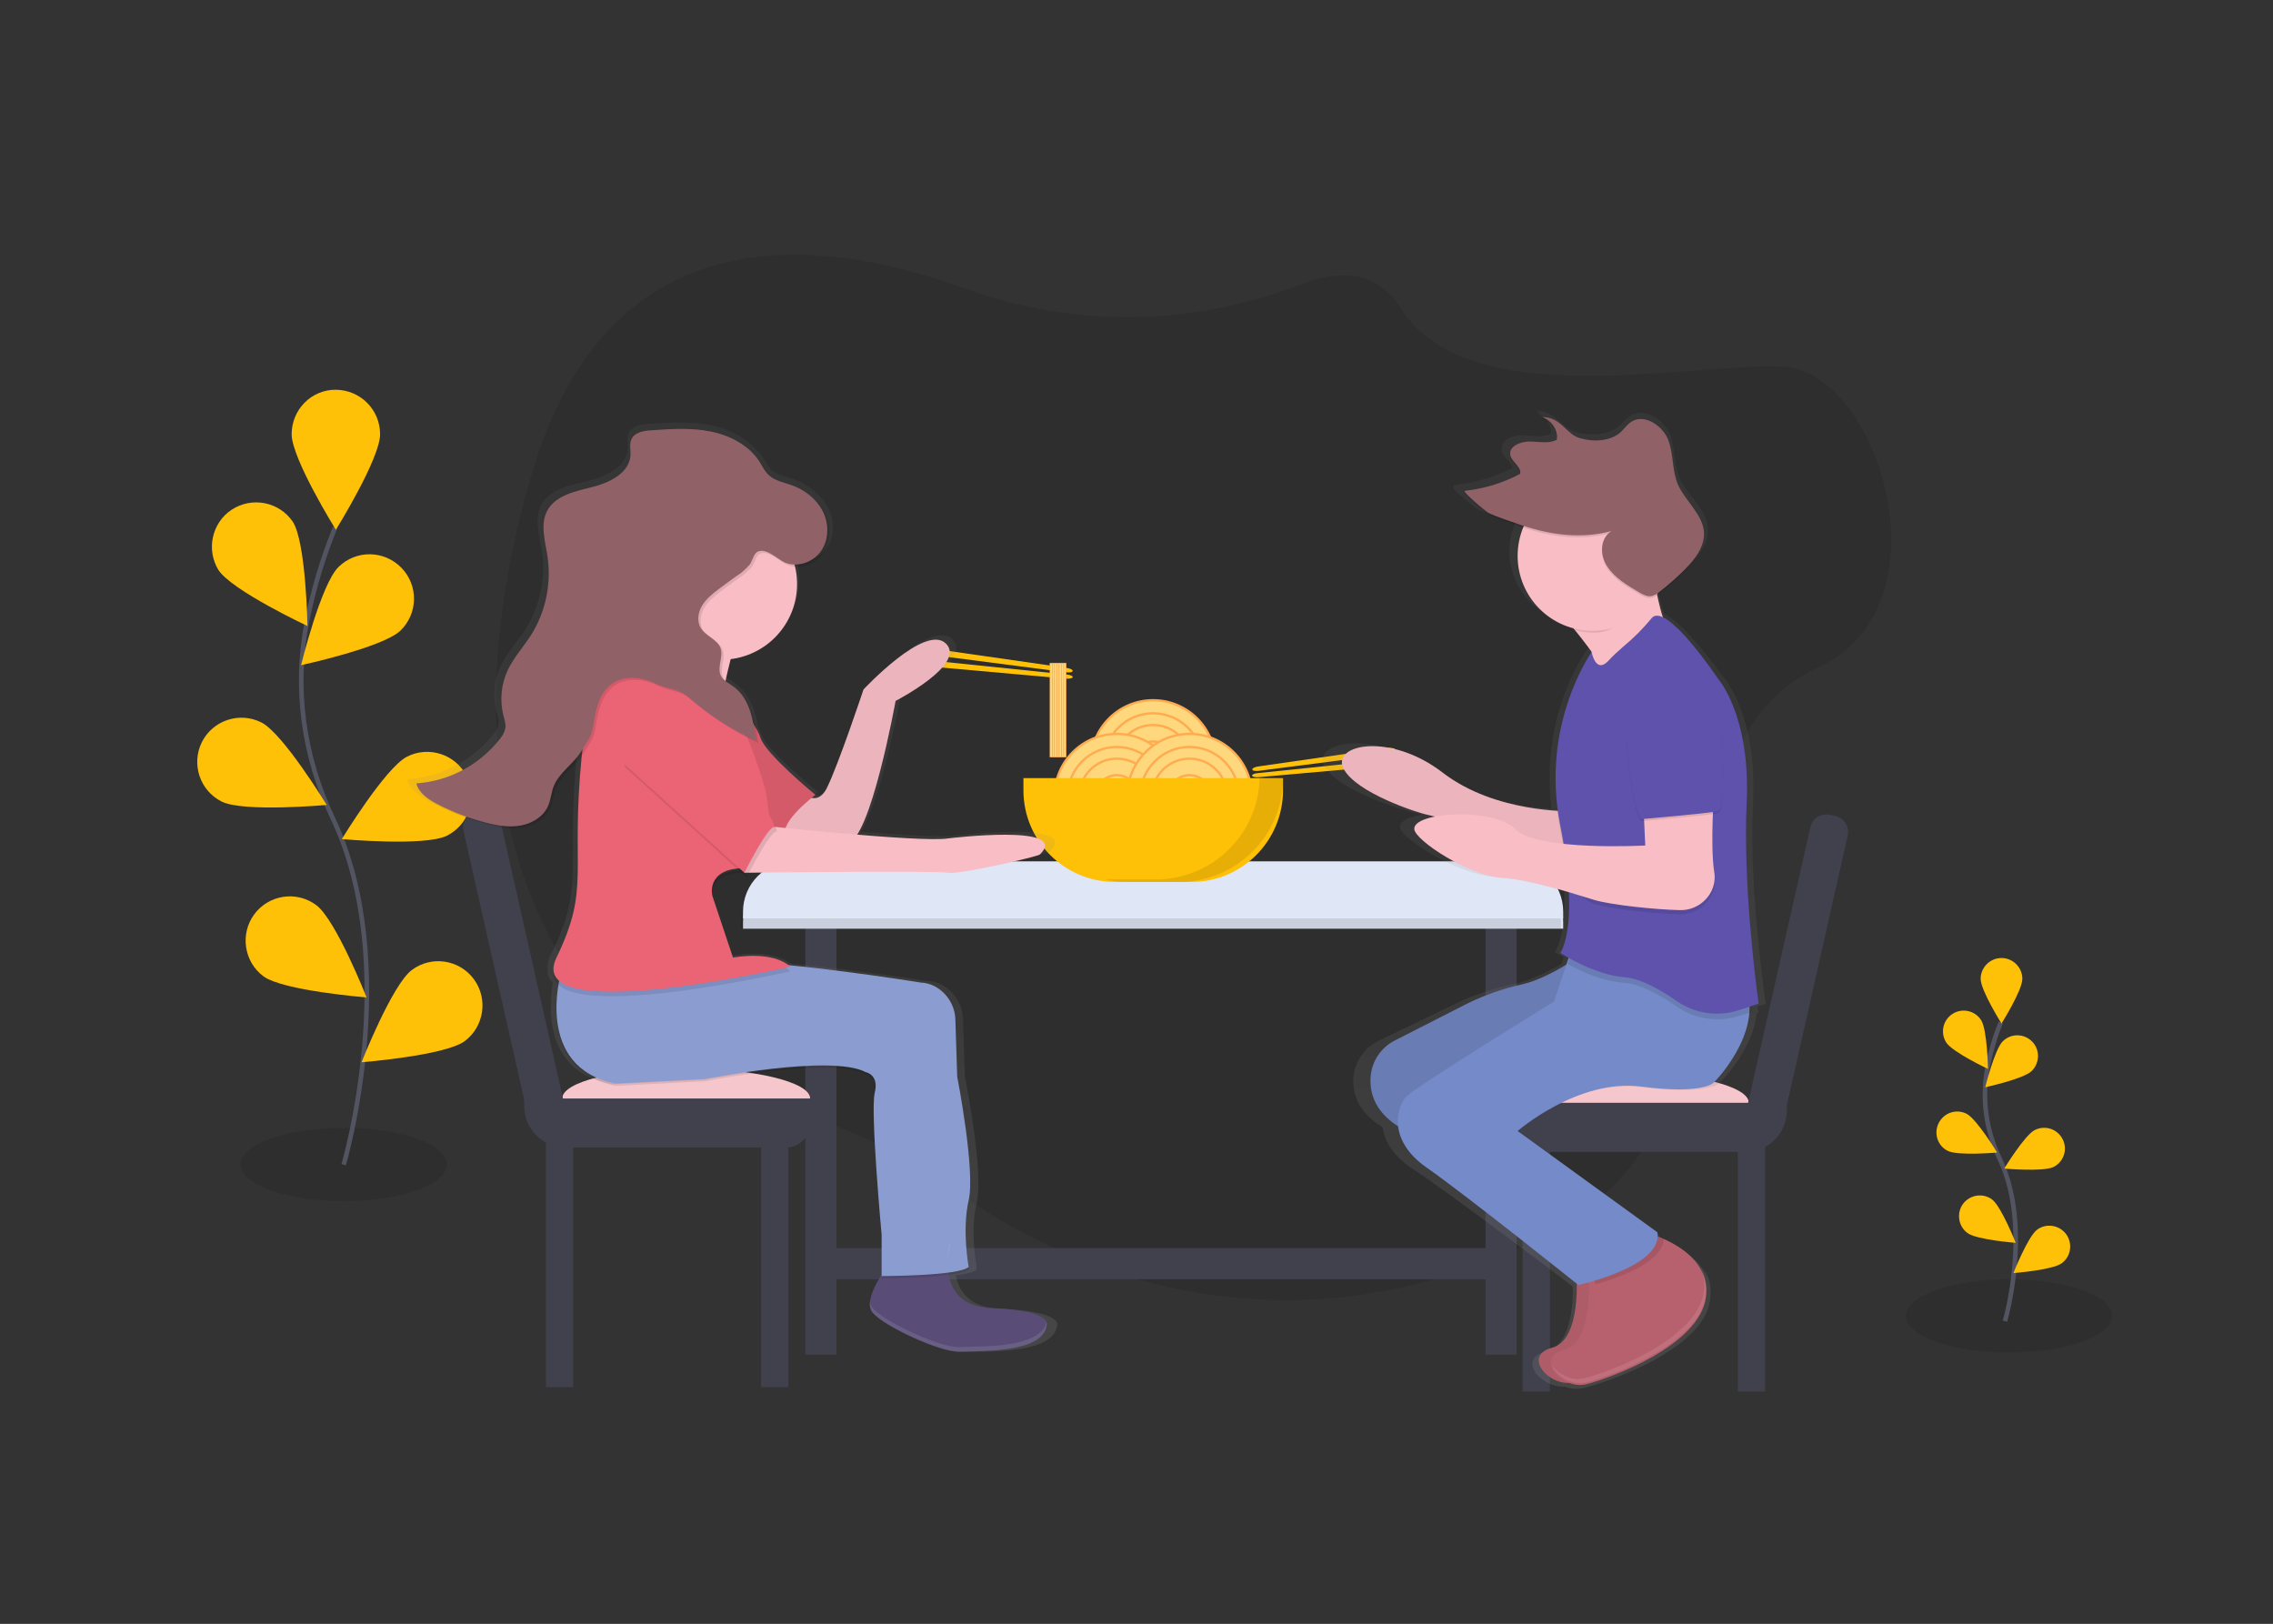 <?xml version="1.0" encoding="utf-8"?>
<!-- Generator: Adobe Illustrator 19.0.0, SVG Export Plug-In . SVG Version: 6.00 Build 0)  -->
<svg version="1.1" id="d6af144a-e925-4ddf-847c-b38e3205da29"
	 xmlns="http://www.w3.org/2000/svg" xmlns:xlink="http://www.w3.org/1999/xlink" x="0px" y="0px" viewBox="123 0.3 992.1 708.7"
	 style="enable-background:new 123 0.3 992.1 708.7;" xml:space="preserve">
<rect x="123" y="0.3" width="992.1" height="708.7" fill="#333333" stroke="none"/>
<style type="text/css">
	.st0{opacity:0.1;enable-background:new    ;}
	.st1{fill:none;stroke:#535461;stroke-width:2;stroke-miterlimit:10;}
	.st2{fill:#FFC107;}
	.st3{fill:#40414D;}
	.st4{fill:#DFE6F5;}
	.st5{fill:#FFD77C;stroke:#FFAB50;stroke-miterlimit:10;}
	.st6{fill:#F6C6CD;}
	.st7{fill:url(#SVGID_1_);}
	.st8{fill:#B8616E;}
	.st9{opacity:5.000000e-02;enable-background:new    ;}
	.st10{fill:#F8BDC5;}
	.st11{fill:#758AC8;}
	.st12{fill:#5E52AD;}
	.st13{fill:#916168;}
	.st14{opacity:0.1;fill:#FFFFFF;enable-background:new    ;}
	.st15{fill:url(#SVGID_2_);}
	.st16{fill:#594C76;}
	.st17{fill:#8B9CD1;}
	.st18{fill:#EB6475;}
	.st19{opacity:0.1;}
	.st20{fill:#FFFFFF;}
	.st21{fill:#FFD77C;stroke:#FFAB50;stroke-width:0.25;stroke-miterlimit:10;}
</style>
<title>eating_together</title>
<ellipse class="st0" cx="273" cy="508.5" rx="45" ry="16"/>
<ellipse class="st0" cx="999.9" cy="574.6" rx="45" ry="16"/>
<path class="st0" d="M691.1,124.3c-47.5,18.4-99.1,19.2-146.9,1.9c-67.8-24.5-156.4-30.8-189.3,81.5
	c-56,191.7,58.6,260.2,58.6,260.2s80,17.9,124.3,50.4c62.9,46,140,61.4,212.6,39.8c46.4-13.8,86.2-36.5,97.6-73.5
	c31.8-103.7,11.6-166,69.2-193.3c57.6-27.3,25.5-128.6-15.4-130.9c-41-2.3-137.5,21.2-167.3-25.5
	C723.9,118.3,707.6,117.9,691.1,124.3z"/>
<path class="st1" d="M998.1,576.9c0,0,12-40.8-2.3-70.9c-6.1-12.6-7.9-26.8-5.2-40.5c1.3-6.5,3.2-12.9,5.7-19"/>
<path class="st2" d="M987.5,427.5c0,5,9.1,19.5,9.1,19.5s9.1-14.5,9.1-19.5s-4.1-9.1-9.1-9.1S987.5,422.5,987.5,427.5L987.5,427.5z"
	/>
<path class="st2" d="M972.5,455.3c2.7,4.2,18.2,11.5,18.2,11.5s-0.3-17.1-3-21.3c-2.7-4.2-8.3-5.4-12.5-2.7
	C971,445.5,969.8,451.1,972.5,455.3L972.5,455.3z"/>
<path class="st2" d="M973.2,502.6c4.5,2.2,21.5,0.7,21.5,0.7s-8.9-14.6-13.3-16.9c-4.5-2.3-9.9-0.5-12.2,4S968.7,500.4,973.2,502.6
	L973.2,502.6z"/>
<path class="st2" d="M981.7,538.4c4,3,21.1,4.3,21.1,4.3s-6.3-15.9-10.3-18.9s-9.7-2.1-12.7,1.9
	C976.9,529.7,977.7,535.4,981.7,538.4L981.7,538.4z"/>
<path class="st2" d="M1009.8,467.7c-3.6,3.5-20.3,7.1-20.3,7.1s4.1-16.6,7.7-20.1c3.6-3.5,9.3-3.4,12.8,0.2
	S1013.3,464.2,1009.8,467.7z"/>
<path class="st2" d="M1019.3,509.6c-4.5,2.2-21.5,0.7-21.5,0.7s8.9-14.6,13.3-16.8c4.5-2.3,9.9-0.5,12.2,4
	S1023.7,507.4,1019.3,509.6L1019.3,509.6z"/>
<path class="st2" d="M1022.9,551.6c-4,3-21.1,4.3-21.1,4.3s6.3-15.9,10.3-18.9s9.7-2.1,12.7,1.9
	C1027.8,543,1026.9,548.7,1022.9,551.6z"/>
<path class="st1" d="M273,508.6c0,0,25.7-87.1-4.8-151.3c-12.8-26.9-17-57.1-11.1-86.4c2.8-13.9,6.9-27.4,12.2-40.5"/>
<path class="st2" d="M250.3,189.8c0,10.7,19.3,41.7,19.3,41.7s19.3-31,19.3-41.7s-8.6-19.3-19.3-19.4
	C258.9,170.3,250.3,179.1,250.3,189.8L250.3,189.8L250.3,189.8z"/>
<path class="st2" d="M218.3,249c5.8,9,38.9,24.5,38.9,24.5s-0.6-36.5-6.4-45.5c-6-8.8-18-11.1-26.9-5.1
	C215.4,228.7,213,240.2,218.3,249L218.3,249z"/>
<path class="st2" d="M219.7,350.1c9.5,4.8,45.9,1.5,45.9,1.5s-19-31.2-28.5-36s-21.2-1-26,8.6C206.4,333.7,210.2,345.3,219.7,350.1
	L219.7,350.1L219.7,350.1z"/>
<path class="st2" d="M238,426.4c8.6,6.3,45,9.2,45,9.2s-13.4-34-22-40.3c-8.6-6.4-20.7-4.5-27,4S229.4,420,238,426.4L238,426.4z"/>
<path class="st2" d="M297.8,275.5c-7.7,7.4-43.4,15.1-43.4,15.1s8.7-35.5,16.4-42.9c7.7-7.5,19.9-7.3,27.4,0.4
	S305.5,268,297.8,275.5L297.8,275.5L297.8,275.5z"/>
<path class="st2" d="M318.1,365c-9.5,4.8-45.9,1.5-45.9,1.5s19-31.2,28.5-36s21.2-1,26,8.6C331.5,348.7,327.6,360.2,318.1,365
	L318.1,365L318.1,365z"/>
<path class="st2" d="M325.8,454.7c-8.6,6.3-45,9.2-45,9.2s13.4-34,22-40.3c8.6-6.4,20.7-4.5,27,4
	C336.1,436.1,334.4,448.3,325.8,454.7L325.8,454.7z"/>
<path class="st2" d="M588.3,293.7l-55.7-7.2c-2.3-0.3-4-1.1-3.9-1.9l0,0c0.1-0.8,2-1.1,4.3-0.8l55.6,8c1.5,0.2,2.7,0.8,2.6,1.3l0,0
	C591.1,293.7,589.8,293.9,588.3,293.7z"/>
<path class="st2" d="M588.6,294.7l-55.9-5.8c-2.3-0.2-4.2,0.2-4.3,0.9l0,0c-0.1,0.8,1.7,1.5,4,1.7l56,5c1.5,0.1,2.8-0.2,2.8-0.7l0,0
	C591.3,295.3,590.1,294.8,588.6,294.7z"/>
<path class="st2" d="M672.5,336.7l55.7-7.2c2.3-0.3,4-1.1,3.9-1.9l0,0c-0.1-0.8-2-1.1-4.3-0.8l-55.6,8c-1.5,0.2-2.7,0.8-2.6,1.3l0,0
	C669.6,336.7,670.9,336.9,672.5,336.7z"/>
<path class="st2" d="M672.1,337.7l55.9-5.8c2.3-0.2,4.2,0.2,4.3,0.9l0,0c0.1,0.8-1.7,1.5-4,1.7l-56,5c-1.5,0.1-2.8-0.2-2.8-0.7l0,0
	C669.4,338.3,670.6,337.8,672.1,337.7z"/>
<rect x="474.5" y="396.6" class="st3" width="13.6" height="194.9"/>
<rect x="771.4" y="396.6" class="st3" width="13.6" height="194.9"/>
<path class="st4" d="M469.3,380.7h314c12.2,0,22,9.8,22,22v2.9l0,0h-358l0,0v-2.9C447.3,390.5,457.2,380.7,469.3,380.7z"/>
<path class="st0" d="M468.3,380.7h314c12.2,0,22,9.8,22,22v2.9l0,0h-358l0,0v-2.9C446.3,390.5,456.2,380.7,468.3,380.7z"/>
<path class="st4" d="M469.3,376.2h314c12.2,0,22,9.8,22,22v2.9l0,0h-358l0,0v-2.9C447.3,386,457.2,376.2,469.3,376.2z"/>
<circle class="st5" cx="626.3" cy="333.1" r="27.2"/>
<circle class="st5" cx="626.3" cy="333.1" r="21.5"/>
<circle class="st5" cx="626.3" cy="333.1" r="16.4"/>
<circle class="st5" cx="626.3" cy="333.1" r="9.2"/>
<circle class="st5" cx="610.5" cy="347.8" r="27.2"/>
<circle class="st5" cx="610.5" cy="347.8" r="21.5"/>
<circle class="st5" cx="610.5" cy="347.8" r="16.4"/>
<circle class="st5" cx="610.5" cy="347.8" r="9.2"/>
<circle class="st5" cx="642.2" cy="347.8" r="27.2"/>
<circle class="st5" cx="642.2" cy="347.8" r="21.5"/>
<circle class="st5" cx="642.2" cy="347.8" r="16.4"/>
<circle class="st5" cx="642.2" cy="347.8" r="9.2"/>
<path class="st2" d="M569.7,339.9H683l0,0v5.3c0,22.1-17.9,40-40,40h-33.3c-22.1,0-40-17.9-40-40L569.7,339.9L569.7,339.9z"/>
<path class="st0" d="M672.8,339.9c-0.6,24.6-20.7,44.2-45.3,44.2H605c3.3,0.7,6.6,1.1,10,1.1h22.7c25,0,45.3-20.3,45.3-45.3l0,0
	L672.8,339.9L672.8,339.9z"/>
<rect x="483.6" y="545" class="st3" width="294.6" height="13.6"/>
<rect x="361.3" y="497.5" class="st3" width="11.9" height="108.2"/>
<rect x="455.2" y="497.5" class="st3" width="11.9" height="108.2"/>
<path class="st6" d="M476.6,479.7c0,7.2-24.5,13.1-54.7,13.1s-53.5-5.8-53.5-13.1c0-7.2,23.3-13.1,53.5-13.1
	S476.6,472.5,476.6,479.7z"/>
<path class="st3" d="M351.8,479.7h124.8l0,0v10.9c0,5.8-4.7,10.5-10.5,10.5l0,0h-96.3c-9.9,0-18-8.1-18-18V479.7L351.8,479.7z"/>
<path class="st3" d="M330.6,354.6l2.6-0.6c3.8-0.9,7.5,1.5,8.4,5.3l31.1,138.1l0,0l-3.9,0.9c-6.8,1.5-13.6-2.7-15.1-9.6l-28.4-125.8
	C324.4,359.2,326.8,355.4,330.6,354.6L330.6,354.6z"/>
<rect x="881.5" y="499.4" class="st3" width="11.9" height="108.2"/>
<rect x="787.6" y="499.4" class="st3" width="11.9" height="108.2"/>
<path class="st6" d="M778.1,481.6c0,7.2,24.5,13.1,54.7,13.1s53.5-5.8,53.5-13.1c0-7.2-23.3-13.1-53.5-13.1S778.1,474.4,778.1,481.6
	z"/>
<path class="st3" d="M884.9,503h-96.3c-5.8,0-10.5-4.7-10.5-10.5v-10.9l0,0h124.8l0,0v3.4C902.9,494.9,894.9,503,884.9,503z"/>
<path class="st3" d="M885.9,500.2l-3.9-0.9l0,0l31.2-138.1c0.9-3.8,4.6-6.1,8.4-5.3l2.6,0.6c3.8,0.9,6.1,4.6,5.3,8.4l-28.4,125.8
	C899.5,497.4,892.7,501.7,885.9,500.2z"/>
<linearGradient id="SVGID_1_" gradientUnits="userSpaceOnUse" x1="945.148" y1="724.796" x2="945.148" y2="297.859" gradientTransform="matrix(1 0 0 1 -148.11 -118.39)">
	<stop  offset="0" style="stop-color:#808080;stop-opacity:0.25"/>
	<stop  offset="0.54" style="stop-color:#808080;stop-opacity:0.12"/>
	<stop  offset="1" style="stop-color:#808080;stop-opacity:0.1"/>
</linearGradient>
<path class="st7" d="M890.2,439.5l3.5-1.1c0,0-6-40.1-5.9-76c0-1,0-2.1,0-3.1c0.1-2.2,0.2-4.5,0.3-6.6c0.1-2.8,0.2-5.4,0.2-8
	c0.3-34.6-13.3-49.2-13.3-49.2s-16-22.8-25.6-27.3c-0.8-2.6-1.8-5.9-2.6-9.8c0.3-0.2,0.6-0.4,0.9-0.6c4-2.9,7.8-6.1,11.3-9.5
	c4.9-4.6,9.6-10.2,9.4-16.6c0-0.6,0-1.2-0.1-1.9c-0.9-7.7-8.9-13.4-12.1-20.7c-2.7-6.1-1.9-12.9-4.2-19s-10.6-11.9-16.8-8.7
	c-2.3,1.2-3.7,3.3-5.6,4.9c-4.7,4-12.4,4.4-18.9,2.5s-8.4-9.2-17.5-9.3c0.8,0.3,1.6,0.6,2.3,1.1c-0.8-0.1-1.5-0.2-2.3-0.2
	c3.8,1.2,6.5,4.5,6.9,8.4c0,0.2,0,0.5-0.1,0.7c-3.6,2-8.4,0.8-12.7,0.8s-9.3,2.1-8.8,5.7c-0.1,0.4-0.1,0.8,0,1.2
	c0.6,2.7,4.2,4.7,4.6,7.2c0,0.1,0,0.1,0,0.2c-8,4-16.7,6.5-25.7,7.5c-0.3,0-0.2,0.4,0.3,0.9h-0.3c-1.6,0.2,9.8,9.2,11.1,9.8
	c4.8,2.2,10.5,3.8,15.5,5.4l0.4,0.1c-1.7,3.9-2.6,8.2-2.6,12.5c0,15.4,11.1,28.3,26.1,32c2.8,3.3,5.7,6.9,8.4,10.4h-0.2
	c0,0-17.2,22.9-16.7,57.2c0,4.3,0.2,8.6,0.7,12.8c-11.1-0.6-34.9-3.5-53-16.8c-24.4-17.9-51.7-12.5-46-1.8s34.8,19.6,39.5,20.5
	c0.4,0.1,1.5,0.3,2.9,0.7c-5.8,1.1-9.7,3-9.5,5.6c0.5,4.9,25.4,20.5,40.4,21.4c9.9,0.6,21.9,3.7,31.3,6.3
	c0.9,20.5-4.1,26.7-4.1,26.7s1.5,0.9,3.9,2.2l-1,3c-6.1,3.5-13.6,7.2-20.5,8.7c-8.7,1.8-17.2,4.6-25.2,8.4L725,454.4
	c-6.1,2.8-10.4,8.7-11.2,15.4c-0.7,6.9,1.3,15.6,12.7,22.5c0.7,5.6,4.1,12.2,13.2,18.2c17.5,11.6,63.5,46.5,69.8,51.3
	c0.1,8.5-1,25.6-11.5,28.2c-13.2,3.3-2.6,16,8.1,15.5c2.5,1,5.3,1.2,7.9,0.6c11.3-2.7,52.6-17,55.4-38.4c0.1-0.9,0.2-1.9,0.2-2.8
	c0.2-3.7-0.7-7.3-2.6-10.4c0.4,1,0.8,2,1.1,3c-3.4-7.8-11.8-12.7-18.2-15.5c0-0.1,0-0.2,0-0.2c-1-0.4-2-0.7-2.8-1
	c0-0.6,0-1.2-0.1-1.7l-64.8-44.7c0,0,28.2-23.2,57.3-19.6s33.8-1.7,33.8-1.7s14.9-14.2,16.4-30.6l0.9-0.2
	C890.4,442.4,890.3,441.4,890.2,439.5z"/>
<path class="st8" d="M811,555.8c0,0,2.7,29.2-10.6,32.7s-0.9,17.7,9.7,15s49.5-16.8,52.2-38s-26.5-28.3-26.5-28.3L811,555.8z"/>
<path class="st9" d="M811,555.8c0,0,2.7,29.2-10.6,32.7s-0.9,17.7,9.7,15s49.5-16.8,52.2-38s-26.5-28.3-26.5-28.3L811,555.8z"/>
<path class="st8" d="M816.3,556.7c0,0,2.7,29.2-10.6,32.7s-0.9,17.7,9.7,15s49.5-16.8,52.2-38s-26.5-28.3-26.5-28.3L816.3,556.7z"/>
<path class="st0" d="M843.7,539L819,557.6c0,0,0.1,1.3,0.2,3.3c9.3-2.6,29.7-9.4,30-20C847.4,540.2,845.6,539.5,843.7,539z"/>
<rect x="817.6" y="284.9" class="st10" width="10.6" height="8"/>
<path class="st11" d="M818.1,413.5c0,0-16.8,13.2-30.7,16.4c-8.2,1.8-16.2,4.6-23.8,8.3l-31.8,16.2c-5.9,3-9.8,8.7-10.5,15.2
	c-0.9,9,2.7,20.8,24.3,27.9l68.1,56.6l21.2-17.7l-72.5-55.7l55.7-34.5V413.5z"/>
<path class="st0" d="M818.1,413.5c0,0-16.8,13.2-30.7,16.4c-8.2,1.8-16.2,4.6-23.8,8.3l-31.8,16.2c-5.9,3-9.8,8.7-10.5,15.2
	c-0.9,9,2.7,20.8,24.3,27.9l68.1,56.6l21.2-17.7l-72.5-55.7l55.7-34.5V413.5z"/>
<path class="st10" d="M808.4,354.3c0,0-32.7,0.9-55.7-16.8s-48.6-12.4-43.3-1.8s32.7,19.5,37.1,20.3s68.1,18.6,68.1,18.6
	L808.4,354.3z"/>
<path class="st9" d="M808.4,354.3c0,0-32.7,0.9-55.7-16.8s-48.6-12.4-43.3-1.8s32.7,19.5,37.1,20.3s68.1,18.6,68.1,18.6L808.4,354.3
	z"/>
<path class="st11" d="M811.9,405.5l-10.6,31.9c0,0-59.7,36.7-64.5,41.5c-3.8,3.8-8.8,18.6,8.8,30.9s66.3,51.3,66.3,51.3
	s37.1-8,34.5-23l-61-44.2c0,0,26.5-23,53.9-19.4s31.8-1.8,31.8-1.8s21.2-21.2,14.1-41.5S811.9,405.5,811.9,405.5z"/>
<path class="st10" d="M798.6,261.5c0,0,30.1,32.7,28.3,42.4s23.9-28.3,23.9-28.3s-8-19.5-6.2-40.7L798.6,261.5z"/>
<path class="st0" d="M824.9,291.5c2.1-2.2,4.2-4.2,6.5-6.2c4.5-3.7,8.7-7.9,12.4-12.4c6.2-8,29.2,26.5,29.2,26.5
	s14.1,15.9,12.4,53.9s2.2,88.8,2.2,88.8l-5.3,1.5c-9.1,3-19.2,1.6-27.1-3.8c-7.1-4.9-16-10-22.8-10.5c-13.3-0.9-25.2-8.4-25.2-8.4
	s5.8-13.7-3.1-57.9s13.7-75.6,13.7-75.6S819.4,297.1,824.9,291.5z"/>
<path class="st12" d="M890.6,438.3l-5.3,1.8l-3.2,1c-9.1,3.1-19.2,1.6-27.1-3.8c-7-4.9-16-10-22.8-10.5
	c-13.2-0.9-28.2-10.6-28.2-10.6s8.8-11.5,0-55.7s13.7-75.6,13.7-75.6s1.8,9.6,7.2,3.9c2-2.2,4.2-4.2,6.5-6.2
	c4.5-3.7,8.7-7.9,12.4-12.4c6.2-8,29.2,26.5,29.2,26.5s14.1,15.9,12.4,53.9c-0.2,4-0.3,8.1-0.3,12.3
	C884.9,398.6,890.6,438.3,890.6,438.3z"/>
<path class="st0" d="M840.2,351.6l0.9,19.5c0,0-46.9,2.6-56.6-7.1s26.5,28.6,34.5,30.9c7.5,2.2,26.9,4.2,37.1,4.4
	c5.9,0.2,11.4-3.1,14-8.5c1.2-2.6,1.6-5.5,1.1-8.2c-1.8-11.5,0-36.2,0-36.2L840.2,351.6z"/>
<path class="st10" d="M840.2,349.8l0.9,19.5c0,0-46.9,2.6-56.6-7.1s-44.9-7.6-44.2,0c0.4,4.9,23.9,20.3,38,21.2s32.7,7.4,40.7,9.7
	c7.5,2.2,26.9,4.2,37.1,4.4c5.9,0.2,11.4-3.1,14-8.5c1.2-2.6,1.6-5.5,1.1-8.2c-1.8-11.5,0-36.2,0-36.2L840.2,349.8z"/>
<path class="st0" d="M850.8,293.3c0,0-20.3,2.6-17.7,32.7s6.2,32.7,6.2,32.7s30.1-2.6,33.6-3.5s1.8-33.6,1.8-33.6
	S873.8,292.4,850.8,293.3z"/>
<path class="st12" d="M850.8,292.4c0,0-20.3,2.6-17.7,32.7s6.2,32.7,6.2,32.7s30.1-2.6,33.6-3.5s1.8-33.6,1.8-33.6
	S873.8,291.5,850.8,292.4z"/>
<path class="st0" d="M843.3,253.9c-1.4-7,1.5-9.2,2.2-18.1l-46,26.5c0,0,5.3,5.7,11.3,13.1c2.7,0.7,5.4,1,8.2,1
	C831,276.5,837.6,263.5,843.3,253.9z"/>
<circle class="st10" cx="818.1" cy="242.9" r="32.7"/>
<path class="st0" d="M826.3,232.9c-5,3.2-5.1,10.4-1.8,15.4s8.8,8.3,14.1,11.4c1.5,0.9,3.3,1.8,5,1.6c1.3-0.3,2.6-0.9,3.6-1.8
	c3.7-2.9,7.3-6,10.7-9.4c4.9-4.8,9.5-10.7,8.8-17.3c-0.9-7.6-8.3-13.3-11.4-20.4c-2.5-6-1.8-12.7-4-18.9s-10-11.8-15.8-8.6
	c-2.2,1.2-3.5,3.3-5.2,4.9c-4.5,3.9-11.7,4.3-17.8,2.5s-7.9-9.1-16.4-9.2c4.2,1.5,7.1,5.9,6.4,9.9c-3.4,1.9-7.9,0.8-12,0.8
	s-9,2.2-8.3,5.9c0.6,3,5,5.2,4.3,8.2c-7.5,4-15.7,6.5-24.1,7.4c-1.5,0.2,9.2,9.1,10.4,9.7c4.5,2.1,9.8,3.7,14.6,5.4
	C800.2,234.8,813.3,236.4,826.3,232.9z"/>
<path class="st13" d="M826.3,232.1c-5,3.2-5.1,10.4-1.8,15.4s8.8,8.3,14.1,11.4c1.5,0.9,3.3,1.8,5,1.6c1.3-0.3,2.6-0.9,3.6-1.8
	c3.7-2.9,7.3-6,10.7-9.4c4.9-4.8,9.5-10.7,8.8-17.3c-0.9-7.6-8.3-13.3-11.4-20.4c-2.5-6-1.8-12.7-4-18.9s-10-11.8-15.8-8.6
	c-2.2,1.2-3.5,3.3-5.2,4.9c-4.5,3.9-11.7,4.3-17.8,2.5s-7.9-9.1-16.4-9.2c4.2,1.5,7.1,5.9,6.4,9.9c-3.4,1.9-7.9,0.8-12,0.8
	s-9,2.2-8.3,5.9c0.6,3,5,5.2,4.3,8.2c-7.5,4-15.7,6.5-24.1,7.4c-1.5,0.2,9.2,9.1,10.4,9.7c4.5,2.1,9.8,3.7,14.6,5.4
	C800.2,233.9,813.3,235.5,826.3,232.1z"/>
<path class="st14" d="M865.3,553.4c1.4,3.3,1.9,6.9,1.4,10.4c-2.7,21.2-41.5,35.4-52.2,38c-5.6,1.4-11.7-1.9-14.2-5.8
	c1.6,4.6,8.7,9.2,15.1,7.6c10.6-2.7,49.5-16.8,52.2-38C868.2,561.4,867.4,557.1,865.3,553.4z"/>
<linearGradient id="SVGID_2_" gradientUnits="userSpaceOnUse" x1="590.679" y1="708.774" x2="590.679" y2="303.046" gradientTransform="matrix(1 0 0 1 -148.11 -118.39)">
	<stop  offset="0" style="stop-color:#808080;stop-opacity:0.25"/>
	<stop  offset="0.54" style="stop-color:#808080;stop-opacity:0.12"/>
	<stop  offset="1" style="stop-color:#808080;stop-opacity:0.1"/>
</linearGradient>
<path class="st15" d="M584.3,577.5L584.3,577.5c-0.8-1.8-4.9-5.2-24.7-6c-13.5-0.5-18.1-7.7-19.4-14.6c4.5-0.6,7.9-1.4,9.1-2.5
	c0,0-0.1-0.3-0.2-0.9l0.2-0.1c-0.9-5-1.3-10.1-1.4-15.2c0-4.4,0.4-8.7,1.4-13c0.6-2.8,0.8-5.7,0.7-8.6c0.1-17-5.9-46.9-5.9-46.9
	l-0.8-24.8c-0.2-6.3-3.8-12-9.4-14.9c-2-1-4.1-1.6-6.4-1.6c0,0-31.3-4.9-59.5-7.6c-2-1.6-9-6-25.2-3.5l-9.3-27.2
	c-0.1-0.3-0.1-0.7-0.2-1c0.3-3.5,2.6-8.7,13.4-9l2.2,2c0,0,0.4-0.8,1.1-2c13.4-0.1,86.1-0.9,89.9,0c4.1,1,40.3-7.1,41.3-8.1
	c14.1-13.7-41.4-7.1-41.4-7.1c-5.5,0.9-23.1-0.2-41.1-1.6c8.9-13.4,17.3-58.8,17.3-58.8s32-16.1,22.7-25.2s-36.9,20.1-36.9,20.1
	s-11.4,33.3-16.5,43.4c-2,4-4.6,4.8-6.9,4.4c1-0.8,1.7-1.3,1.7-1.3s-22.7-18.1-24.8-25.2c-0.4-1.2-0.9-2.3-1.5-3.3
	c-1.1-6.4-3-12.7-7.7-16.9c-0.8-0.8-1.6-1.6-2.6-2.3c-1.3-0.9-2.7-1.7-3.9-2.7l0,0c0.7-3.1,1.5-6.3,2.3-9.4c16.9-2,30-16,30-33
	c0-2.6-0.3-5.1-0.9-7.6c5.1,0.3,10.1-2,13-6.3c3.4-5.1,3.3-12,0.4-17.4c-1.2-2.2-2.7-4.1-4.6-5.8c-2.9-3-6.5-5.2-10.5-6.6
	c-3.4-1.2-7.2-1.9-9.9-4.2c-1.2-1.6-2.3-3.3-3.3-5c-1.1-1.7-2.5-3.3-4-4.7c-5-5.1-12.1-8.3-19.2-9.7c-8.8-1.7-17.8-1.1-26.7-0.5
	c-3.3,0.2-7.2,0.8-8.7,3.7c-1.1,2.2-0.4,4.8-0.5,7.2c-0.5,7.7-9.3,12-17,13.9s-16.9,3.5-20.6,10.3c-3.4,6.1-1,13.5,0.1,20.4
	c1.8,12.1-0.9,24.4-7.5,34.6c-3.4,5.2-7.7,9.8-10.4,15.3c-3,6.2-3.6,13.2-1.9,19.9c0.5,1.9,1.2,3.9,0.9,5.9
	c-0.4,1.6-1.2,3.1-2.3,4.4c-9.3,11.5-23,18.6-37.7,19.5c0.6,2,1.8,3.8,3.4,5.2c2.1,2,4.5,3.7,7.1,4.9c7,3.5,14.3,6.2,21.9,8.1
	c5.1,1.3,10.4,2.2,15.6,1.3s10.2-3.9,12.4-8.5c1.2-2.7,1.4-5.8,2.5-8.6c2.2-5.5,7.6-9.1,11.3-13.9c-1.2,12.2-1.8,24.5-1.8,36.8
	c0,3.9,0,7.3,0,10.5c0,13.9-1,23.5-9.6,40.8c-1,1.8-1.5,3.9-1.3,6c-0.4,2.3,0.5,4.6,2.2,6.1c-0.6,3.5-0.9,7-0.9,10.5
	c-0.1,12.6,4.1,29.6,26.8,33.9l40.3-2c0,0,56.9-11.1,72.4-3c2.6,0.6,4.5,2.9,4.5,5.6c0,0.8-0.2,1.7-0.4,2.5
	c-0.4,2.6-0.6,5.3-0.5,7.9c-0.1,17,3.6,55.6,3.6,55.6v16.4c-2.6,3.9-5.8,9.6-5.4,13.8c0,0.1,0,0.2,0,0.3s0,0.2,0.1,0.4
	s0,0.2,0.1,0.3s0.1,0.2,0.1,0.3s0.1,0.2,0.1,0.3s0.1,0.2,0.1,0.3s0.1,0.3,0.2,0.4l0.1,0.2c0.1,0.2,0.3,0.4,0.4,0.5
	c5.2,6,31,17.6,39.3,17.1c8.8-0.5,38.2,1,39.3-12.1C584.5,578.3,584.5,577.9,584.3,577.5z"/>
<path class="st16" d="M510.9,552.2c0,0-12,15-7,21s30,17.5,38,17c8.5-0.5,37,1,38-12c0,0,2-6-24-7s-18-28-18-28L510.9,552.2z"/>
<path class="st0" d="M367.8,426.2c0,0-12,41,24,48l39-2c0,0,55-11,70-3c0,0,6,1,4,9s3,62,3,62v18c0,0,34,0,38-4c0,0-3-16,0-29
	s-5-54-5-54l-0.8-24.7c-0.1-6.2-3.6-11.9-9.1-14.8c-1.9-1-4-1.5-6.1-1.6c0,0-68-11-92-9S367.8,426.2,367.8,426.2z"/>
<path class="st17" d="M367.8,425.2c0,0-12,41,24,48l39-2c0,0,55-11,70-3c0,0,6,1,4,9s3,62,3,62v18c0,0,34,0,38-4c0,0-3-16,0-29
	s-5-54-5-54l-0.8-24.7c-0.1-6.2-3.6-11.9-9.1-14.8c-1.9-1-4-1.5-6.1-1.6c0,0-68-11-92-9S367.8,425.2,367.8,425.2z"/>
<path class="st10" d="M470.9,344.2c0,0,8,10,13,0s16-43,16-43s27-29,36-20s-22,25-22,25s-11,61-21,62s-25,0-25,0l-5-11L470.9,344.2z
	"/>
<path class="st9" d="M470.9,344.2c0,0,8,10,13,0s16-43,16-43s27-29,36-20s-22,25-22,25s-11,61-21,62s-25,0-25,0l-5-11L470.9,344.2z"
	/>
<path class="st18" d="M434.9,294.2c0,0,18,21,20,28s24,25,24,25s-16,12-13,18s-21-20-21-20l-28-41L434.9,294.2z"/>
<path class="st0" d="M434.9,294.2c0,0,18,21,20,28s24,25,24,25s-16,12-13,18s-21-20-21-20l-28-41L434.9,294.2z"/>
<path class="st10" d="M446.9,270.2c0,0-9,29-9,40s-38-3-37-9s22-28,23-37S446.9,270.2,446.9,270.2z"/>
<path class="st0" d="M416.9,290.2c0,0-35-9-40,42s4,57-11,88s102,4,102,4s-6-7-25-4l-9-27c0,0-3-12,14-12s9-35,9-35s-9-30-14-33
	S428.9,292.2,416.9,290.2z"/>
<path class="st18" d="M416.9,288.2c0,0-35-9-40,42s4,57-11,88s102,4,102,4s-6-7-25-4l-9-27c0,0-3-12,14-12s9-35,9-35s-9-30-14-33
	S428.9,290.2,416.9,288.2z"/>
<path class="st10" d="M451.9,360.2c0,0,73,8,85,6c0,0,53.6-6.6,40,7c-1,1-36,9-40,8s-89,0-89,0l-1-10L451.9,360.2z"/>
<path class="st0" d="M395.9,335.2l53,48c0,0,10-20,13-20s-36-59-36-59s-10-12-16-6S385.9,300.2,395.9,335.2z"/>
<path class="st18" d="M394.9,333.2l53,48c0,0,10-20,13-20s-36-59-36-59s-10-12-16-6S384.9,298.2,394.9,333.2z"/>
<circle class="st10" cx="437.9" cy="255.2" r="33"/>
<path class="st0" d="M466.8,246.9c5.6,2.2,12.5-0.4,15.8-5.5s3.2-11.9,0.4-17.2c-2.8-5.3-7.9-9.2-13.6-11.2
	c-3.4-1.2-7.3-1.9-9.9-4.4c-1.7-1.6-2.7-3.7-3.9-5.7c-4.7-7.3-13-11.6-21.5-13.3s-17.2-1.1-25.9-0.5c-3.2,0.2-7,0.8-8.5,3.7
	c-1.1,2.2-0.4,4.8-0.5,7.2c-0.5,7.7-9,11.9-16.5,13.8s-16.1,3.6-19.8,10.3c-3.3,6.1-0.9,13.4,0.1,20.2c1.7,11.9-0.9,24.1-7.3,34.2
	c-3.3,5.1-7.5,9.7-10.1,15.2c-2.9,6.2-3.5,13.1-1.9,19.7c0.5,1.9,1.2,3.9,0.8,5.9c-0.4,1.6-1.2,3.1-2.3,4.4
	c-8.9,11.3-22.1,18.4-36.5,19.4c1.1,4.3,5.3,7,9.2,9c6.7,3.5,13.8,6.2,21.2,8.1c4.9,1.3,10.1,2.2,15.1,1.3s9.9-3.8,12-8.5
	c1.2-2.7,1.4-5.8,2.4-8.5c2.4-6.2,8.8-9.9,12.2-15.6c3.3-5.4,4.5-6.1,5.4-12.4s2.7-13.1,7.8-16.8c5.4-3.9,13-3.1,19-0.2
	s9.7,1.8,14.7,6.2c8.8,7.6,18.6,14,29.2,18.8c-1-8.7-2.6-18.5-9.7-23.6c-2-1.5-4.5-2.6-5.6-4.9c-1.7-3.6,1.2-8.1-0.1-11.9
	s-6.3-5.2-8.5-8.6c-1.9-2.9-1.4-6.9,0.4-9.9s4.5-5.2,7.3-7.3c2.5-1.9,5-3.7,7.5-5.5c2.3-1.4,4.3-3.2,6.1-5.3c1-1.4,1.7-4.4,3-5.3
	C458.1,239.8,463.5,245.6,466.8,246.9z"/>
<path class="st13" d="M465.8,245.9c5.6,2.2,12.5-0.4,15.8-5.5s3.2-11.9,0.4-17.2c-2.8-5.3-7.9-9.2-13.6-11.2
	c-3.4-1.2-7.3-1.9-9.9-4.4c-1.7-1.6-2.7-3.7-3.9-5.7c-4.7-7.3-13-11.6-21.5-13.3s-17.2-1.1-25.9-0.5c-3.2,0.2-7,0.8-8.5,3.7
	c-1.1,2.2-0.4,4.8-0.5,7.2c-0.5,7.7-9,11.9-16.5,13.8s-16.1,3.6-19.8,10.3c-3.3,6.1-0.9,13.4,0.1,20.3c1.7,11.9-0.9,24.1-7.3,34.2
	c-3.3,5.1-7.5,9.7-10.1,15.2c-2.9,6.2-3.5,13.1-1.9,19.7c0.5,1.9,1.2,3.9,0.8,5.9c-0.4,1.6-1.2,3.1-2.3,4.4
	c-8.9,11.3-22.1,18.4-36.5,19.4c1.1,4.3,5.3,7,9.2,9c6.7,3.5,13.8,6.2,21.2,8.1c4.9,1.3,10.1,2.2,15.1,1.3s9.9-3.8,12-8.5
	c1.2-2.7,1.4-5.8,2.4-8.5c2.4-6.2,8.8-9.9,12.2-15.6c3.3-5.4,4.5-6.1,5.4-12.4s2.7-13.1,7.8-16.8c5.4-3.9,13-3.1,19-0.2
	s9.7,1.8,14.7,6.2c8.8,7.6,18.6,14,29.2,18.8c-1-8.7-2.6-18.5-9.7-23.6c-2-1.5-4.5-2.6-5.6-4.9c-1.7-3.6,1.2-8.1-0.1-11.9
	s-6.3-5.2-8.5-8.6c-1.9-2.9-1.4-6.9,0.4-9.9s4.5-5.2,7.3-7.3c2.5-1.9,5-3.7,7.5-5.5c2.3-1.4,4.3-3.2,6.1-5.3c1-1.4,1.7-4.4,3-5.3
	C457.1,238.8,462.5,244.6,465.8,245.9z"/>
<g class="st19">
	<path class="st20" d="M536.7,551c0.1-2.7,0.5-5.3,1.1-7.9l-0.5,0.2C536.9,545.9,536.6,548.5,536.7,551z"/>
	<path class="st20" d="M541.9,588.2c-8,0.5-33-11-38-17c-0.7-0.8-1.1-1.8-1.2-2.8c-0.3,1.7,0.1,3.5,1.2,4.8c5,6,30,17.5,38,17
		c8.5-0.5,37,1,38-12c0.1-0.4,0-0.7-0.1-1.1C577.4,589.1,550.1,587.7,541.9,588.2z"/>
</g>
<rect x="581.3" y="289.7" class="st21" width="1" height="41"/>
<rect x="582.3" y="289.7" class="st21" width="1" height="41"/>
<rect x="583.3" y="289.7" class="st21" width="1" height="41"/>
<rect x="584.3" y="289.7" class="st21" width="1" height="41"/>
<rect x="585.3" y="289.7" class="st21" width="1" height="41"/>
<rect x="586.3" y="289.7" class="st21" width="1" height="41"/>
<rect x="587.3" y="289.7" class="st21" width="1" height="41"/>
</svg>
